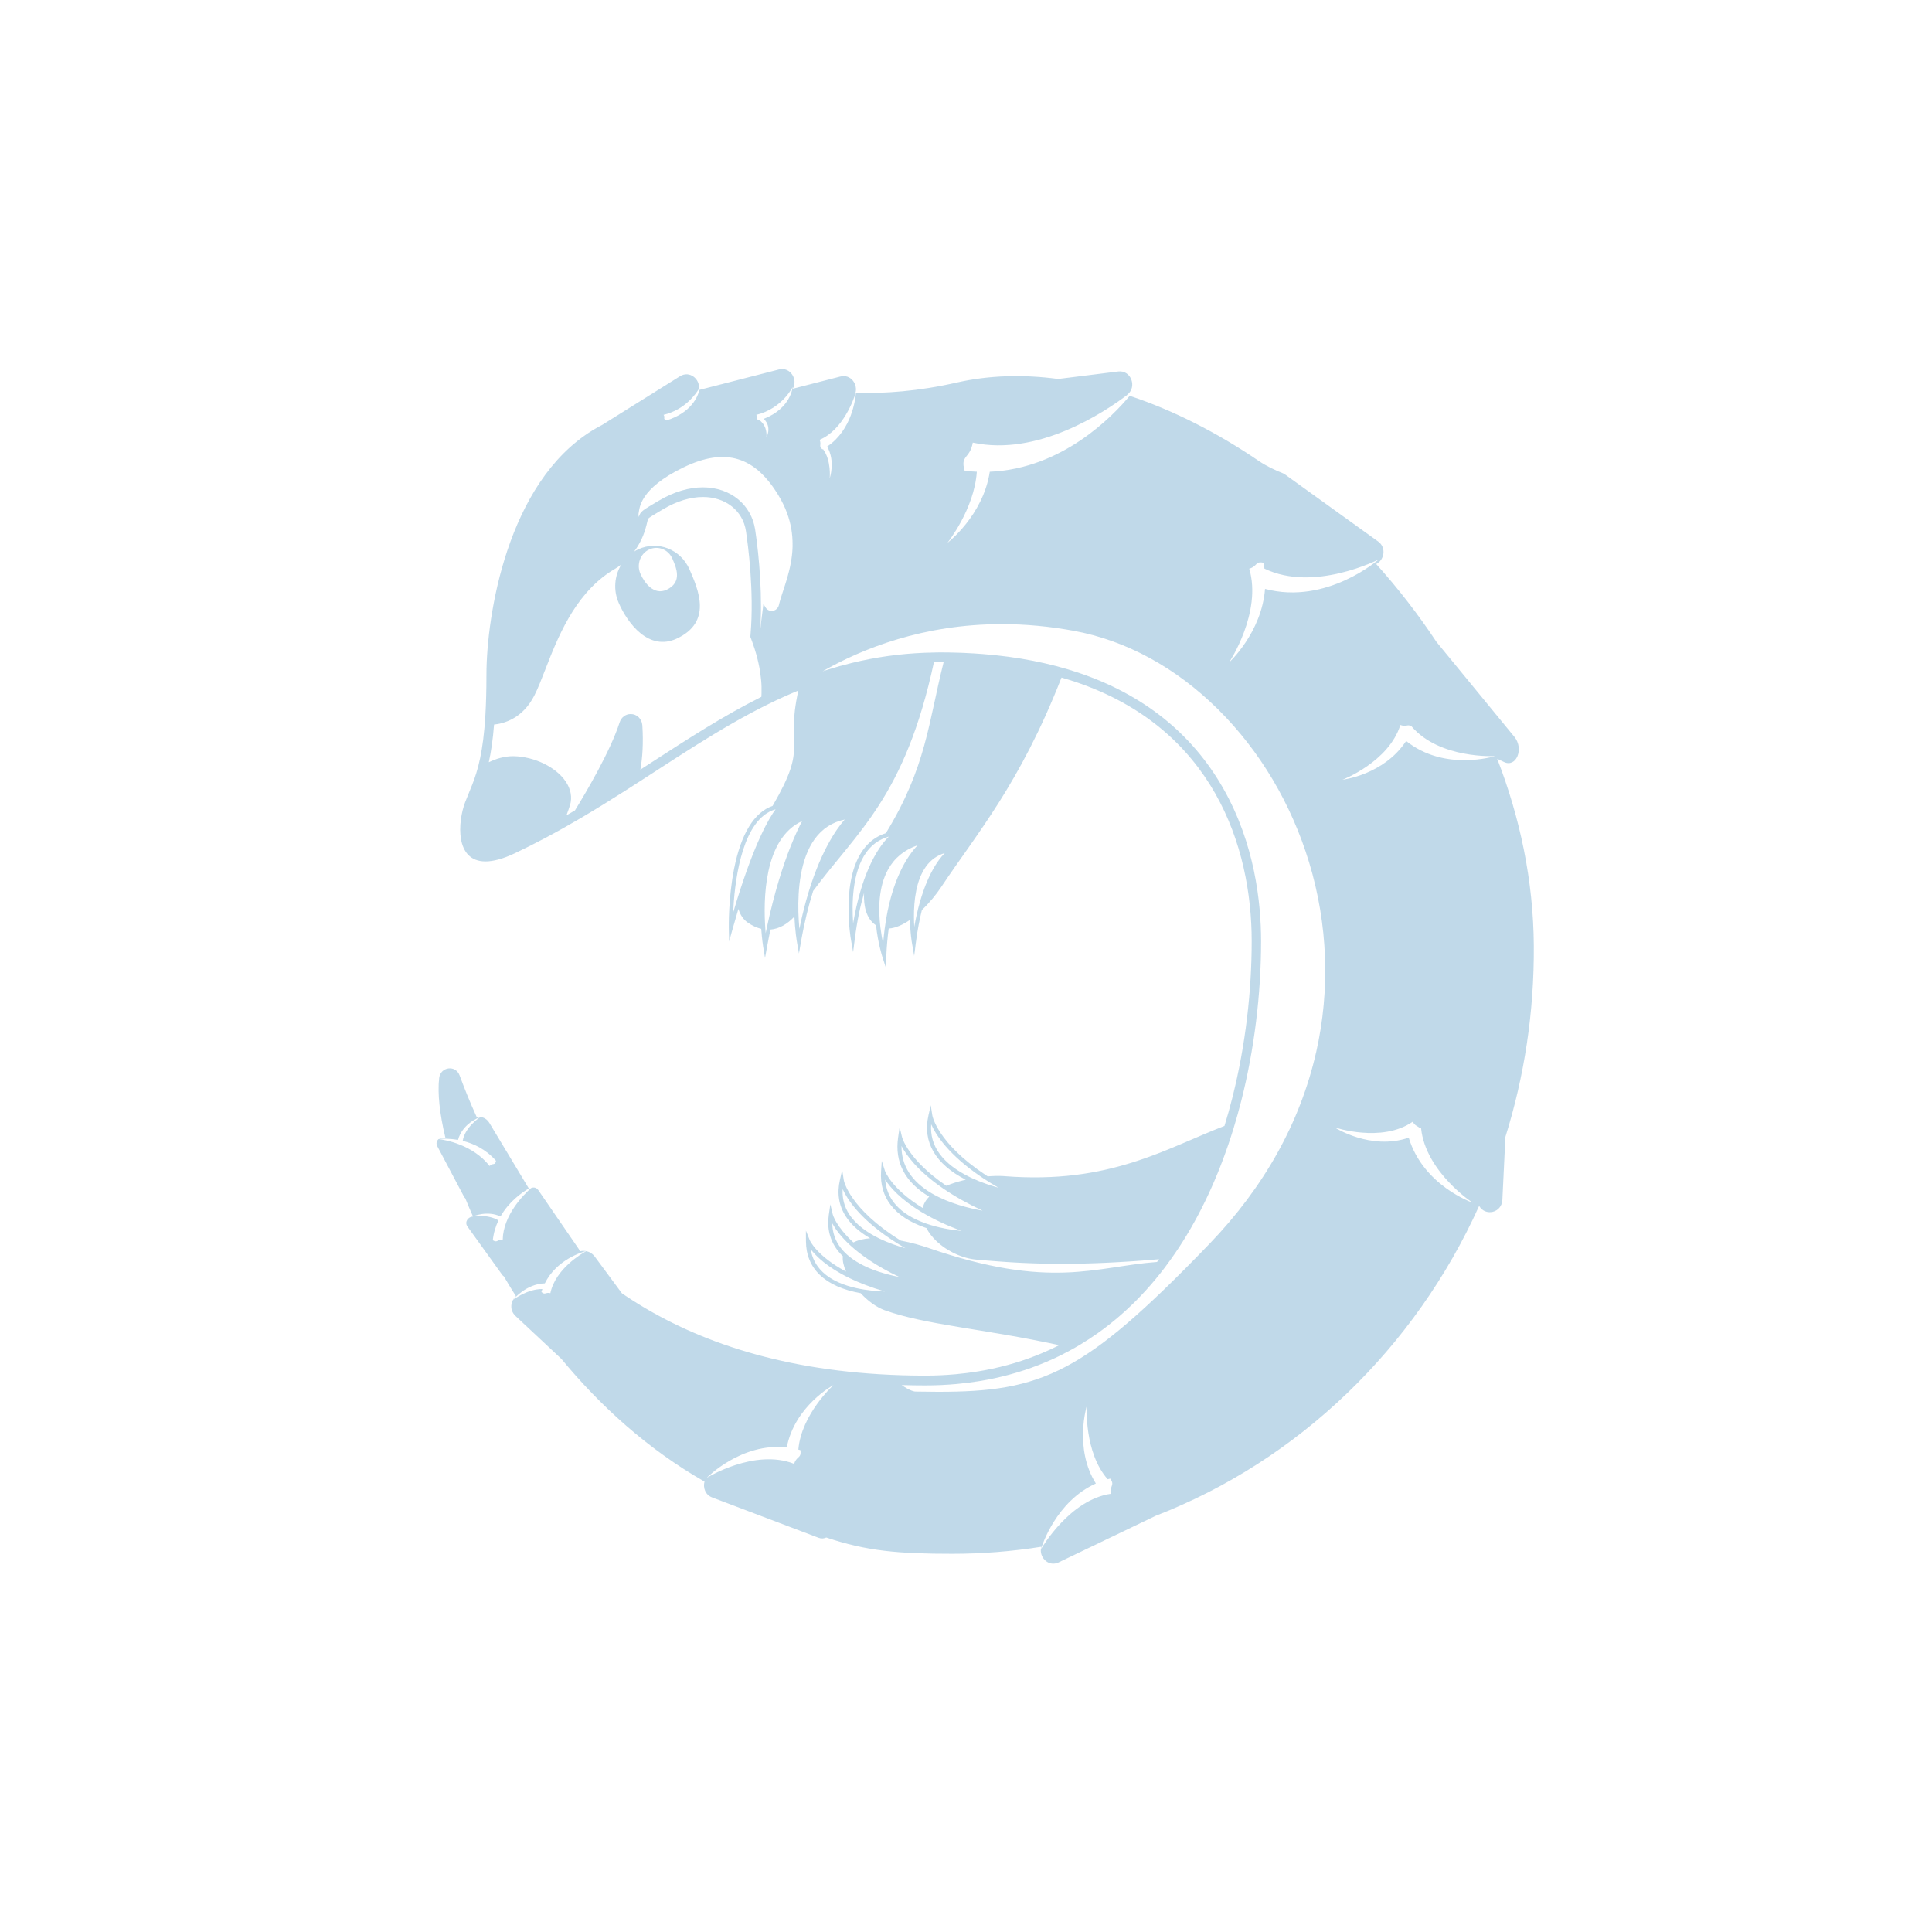 <svg clip-rule="evenodd" fill-rule="evenodd" stroke-linejoin="round" stroke-miterlimit="2" viewBox="0 0 1024 1024" xmlns="http://www.w3.org/2000/svg"><path d="m0 0h1024v1024h-1024z" fill="none"/><path d="m193.793 697.199c.002 0 .005.001.007.001l-.01.01c.001-.004.002-.007.003-.011zm0 0c-6.347-1.089-11.604-.949-14.233-.819 1.29-.89 3.08-1.22 4.8-.63-4.42-17.55-6.01-32.46-4.73-43.29.98-8.3 12.39-9.75 15.39-1.95 3.32 8.66 7.51 18.92 12.87 30.2.89-.15 1.8-.19 2.7-.09-1.579.54-13.442 4.907-16.797 16.579zm10.717-257.269c4.22-10.43 8.24-23.59 9.88-50.42.5-8.13.78-17.51.78-28.45 0-1.74.02-3.46.06-5.16 1.12-45.47 18.42-141.44 85.76-175.81.39-.2.76-.38 1.14-.57l58.55-35.27c7.18-4.32 15.08 1.97 14.28 9.04-2.29 3.73-10.41 15.09-26.62 18.92 1.66 2.22-1.03 2.56 2.14 4.06 18.86-5.67 23.62-17.4 24.8-22.14l59.8-14.79c8.6-2.13 14.47 7.33 10.39 13.96l35.81-8.86c7.75-1.92 13.28 5.59 11.31 11.94h.2c-1.26 3.87-9.3 26.68-27.14 33.88 1.66 3.81-1.03 4.39 2.14 6.95.14-.07.27-.16.41-.23 6.41 8.2 5.05 21.14 5.05 21.14s4.49-12.36-1.95-22.96c18.78-12.07 21.33-34.92 21.63-38.79 22.19.34 46.74-1.19 75.92-7.58 24.15-5.29 49.83-5.96 76.17-2.58l45.12-5.42c9.76-1.18 14.44 11.4 6.65 16.96.04.01.08.03.12.04-17.27 12.58-67.32 44.7-116.11 34.51-2.16 11.96-9.63 9-6.09 20.38 3.09.36 6.14.58 9.14.7-1.93 27.25-22.11 51.5-22.11 51.5s26.78-19.63 31.84-51.49c54.64-2.15 92.75-40.53 105.21-54.98 32.78 10.53 65.66 26.57 97.05 47.17 5.64 3.7 11.78 6.46 18.06 8.9.58.22 1.16.53 1.72.92l69.89 48.44c6.54 4.53 4.6 13.6-1.42 16.35 16.35 17.52 31.55 36.36 45.24 56.3l58.65 68.84c7.38 8.66 1.46 22.5-7.79 18.24l-5.12-2.356c17.191 42.708 27.19 88.313 27.52 135.286.34 48.38-7.19 94.95-21.36 138.52l-2.27 45.55c-.48 9.54-12.95 12.16-17.47 4.39-48.33 103.14-135.76 184.31-243.2 224.42l-72.93 33.7c-7.18 3.32-13.97-2.85-13.38-9.39.96-1.6 21.95-36.06 52.72-40.28-1.03-6.19 3.12-6.04-.57-10.97-.63.15-1.27.31-1.89.47-17.88-19.49-15.74-53.05-15.74-53.05s-9.74 30.64 6.84 56.12c-29.89 12.89-40.51 44.98-41.34 47.6.06-.6.18-1.21.37-1.81-21.83 3.36-44.2 5.1-66.98 5.1-40.13 0-64.29-1.9-94.7-11.8-1.72.79-3.76.96-5.89.18l-79.88-29.16c-5.29-1.93-7.05-7.14-5.81-11.5-42.59-23.38-78.49-54.86-107.59-88.84l-34.49-31.08c-4.81-4.33-3.67-10.93.33-14.3-3.16-4.79-6.19-9.59-9.1-14.37-.45-.27-.86-.62-1.2-1.08l-26.13-34.99c-2.46-3.29.45-7.12 4.16-7.26-2.07-4.47-4.02-8.88-5.84-13.23-.37-.31-.69-.69-.94-1.14l-20.1-36.59c-1.11-2.02-.42-3.96 1.06-5.14 5.63.71 25.78 4.25 38.27 19.5 2.45-2.54 4.05.03 4.84-3.74-7.66-8.46-16.95-12.53-25.06-14.45 1.71-9.77 12.17-16.57 13.34-17.3 2.58.3 5.07 1.67 6.77 4.39l29.6 47.38c-5.22 2.95-14.93 9.5-21.27 20.27-10.03-4.55-20.6-.08-20.6-.08s11-1.73 19.05 2.94c-2.09 4.21-3.64 8.98-4.25 14.37 3.62 2.12 3.2-.68 7.47-.47.38-17.84 15.85-32.65 21.31-37.33 1.9-.79 4.03-.46 5.51 1.62l30.28 42.43c.39.56.65 1.17.8 1.8 1.46-.4 3.05-.48 4.63-.21-3.76.97-22.2 6.52-30.89 23.37-14.3.34-23.87 11.92-23.87 11.92s10.68-7.9 22.04-7.83c-.26.7-.51 1.41-.74 2.14 2.86 2.51 2.97-.05 6.74.87 3.83-17.71 23.83-28.79 26.97-30.43 2.39.47 4.73 1.78 6.51 4.09l20.3 26.44c46.06 30.39 108.56 53.67 193.7 58.61 11.01.64 22.39.99 34.18.99 7.98 0 15.72-.35 23.23-1.01 5.63-.5 11.14-1.17 16.52-2.02 1.79-.28 3.57-.58 5.34-.9 15.37-2.77 29.67-6.97 42.98-12.39 1.97-.8 3.92-1.62 5.84-2.47 1.49-.66 2.97-1.34 4.44-2.03.85-.4 1.68-.83 2.52-1.24-56.76-11.87-100.32-14.61-131.17-25.27-6.29-2.18-12.71-6.81-18.1-12.37-13.31-2.3-23.58-6.7-30.59-13.13-6.94-6.37-10.48-14.65-10.52-24.61l-.03-7.55 2.91 6.96c.1.22 5.22 11.4 27.25 22.69-1.83-4.04-2.75-7.9-2.4-11.12-1.43-1.34-2.73-2.72-3.89-4.17-5.89-7.36-8.12-16.08-6.63-25.93l1.13-7.46 1.81 7.32c.05.2 2.48 8.78 15.53 20.28 3.49-1.74 7.82-2.68 12.58-3.03-8.11-4.53-14.23-9.8-18.25-15.76-5.27-7.81-6.78-16.68-4.5-26.38l1.73-7.35 1.21 7.45c.06.29 4.05 20.56 42.86 43.73 7.75 1.41 15.09 3.41 20.62 5.25 92.17 30.7 125.76 13.49 172.01 10.22.52-.66 1.03-1.33 1.54-1.99l-1.11.09c-1.64.14-3.27.27-4.87.39-.93.08-1.83.14-2.75.21-1.08.08-2.17.16-3.24.24-.95.07-1.88.13-2.82.2-1.01.07-2.02.14-3.01.21-.94.06-1.87.12-2.8.18-.97.06-1.94.12-2.89.18-.92.05-1.82.11-2.73.16-.94.05-1.88.11-2.81.16-.9.05-1.79.1-2.67.15-.92.05-1.83.09-2.73.14-.87.05-1.73.09-2.59.13-.91.04-1.8.08-2.7.12-.83.04-1.66.08-2.48.11-.91.03-1.8.07-2.7.1-.79.03-1.59.06-2.37.09-.94.03-1.87.06-2.8.09-.71.03-1.42.05-2.12.07-1.32.04-2.61.07-3.9.1-.85.02-1.68.03-2.52.05-1 .02-2 .04-2.98.06-.69.01-1.36.03-2.04.03-.86.01-1.72.03-2.57.03-.71.02-1.4.02-2.1.02-.8.01-1.61.01-2.4.01h-4.42c-.69-.01-1.38-.01-2.07-.01-.76-.01-1.52-.02-2.27-.02-.67 0-1.35-.02-2.02-.02-.76-.01-1.51-.02-2.26-.03-.65-.01-1.31-.02-1.95-.03-.76-.02-1.51-.03-2.26-.05-.63-.01-1.26-.02-1.88-.04-.78-.02-1.56-.05-2.33-.07-.58-.02-1.16-.03-1.73-.05-.92-.03-1.84-.07-2.75-.1-.41-.01-.83-.02-1.24-.04-1.31-.05-2.61-.1-3.9-.16l-1.32-.06c-.87-.04-1.73-.08-2.59-.12-.54-.02-1.07-.05-1.6-.08-.76-.04-1.52-.08-2.27-.12-.56-.03-1.12-.07-1.68-.1-.72-.04-1.43-.09-2.14-.13-.57-.04-1.14-.07-1.71-.11-.7-.05-1.41-.09-2.11-.14-.56-.03-1.12-.07-1.68-.11-.71-.05-1.41-.1-2.12-.15-.54-.04-1.09-.08-1.63-.12-.72-.05-1.44-.11-2.16-.16l-1.59-.12c-.72-.05-1.45-.11-2.18-.17l-1.56-.12c-.78-.06-1.55-.13-2.33-.19-.46-.03-.92-.07-1.38-.11-1.09-.09-2.18-.19-3.27-.28-.14-.02-.28-.03-.42-.04h-.01c-.53-.04-1.06-.1-1.59-.17-.17-.02-.34-.05-.51-.07-.38-.05-.75-.11-1.13-.17-.19-.03-.39-.07-.58-.1-.38-.07-.76-.14-1.14-.22-.18-.04-.35-.07-.52-.11-.54-.12-1.08-.24-1.62-.38-.1-.02-.21-.05-.31-.08-.44-.12-.89-.24-1.33-.37-.21-.06-.42-.13-.63-.19-.34-.1-.68-.21-1.02-.32-.22-.08-.45-.15-.68-.23-.33-.12-.67-.24-1-.36l-.66-.24c-.51-.19-1.02-.39-1.52-.6-.23-.1-.47-.2-.7-.3-.3-.13-.6-.26-.89-.39-.27-.12-.55-.25-.82-.38-.25-.11-.49-.23-.74-.35-.29-.14-.58-.28-.87-.43-.22-.11-.43-.22-.64-.33-1.12-.58-2.21-1.2-3.28-1.86-.13-.08-.27-.16-.4-.24-.34-.21-.67-.43-1.01-.65-.13-.08-.25-.17-.38-.25-.35-.23-.7-.47-1.04-.71-.05-.04-.11-.08-.16-.12-1.2-.85-2.34-1.74-3.44-2.67-.03-.02-.06-.04-.08-.06-.36-.31-.71-.62-1.06-.94-.03-.03-.07-.06-.1-.09-3.11-2.85-5.71-6.04-7.56-9.49-.47-.15-.94-.3-1.41-.46-22.66-7.66-33.95-21.69-32.66-40.58l.51-7.53 2.4 7.16c.04.12 4.7 12.96 28.44 26.92.01-.02.01-.04.01-.06.1-.45.21-.88.35-1.31.02-.07.05-.14.07-.21.14-.42.3-.85.49-1.26.03-.06.05-.11.08-.17.21-.43.42-.85.67-1.27l.01-.02c.26-.44.54-.87.85-1.29.01-.01.02-.03.02-.03.3-.41.63-.81.97-1.21.03-.03.05-.06.08-.09.34-.39.7-.77 1.08-1.15l.08-.08c.03-.02.06-.05.08-.07-18.22-10.46-26.08-24.91-23.36-42.96l1.12-7.46 1.81 7.32c.04.15 4.39 16.09 32.52 34.69.28.19.58.37.86.55l.42-.18c.02-.01.03-.02.05-.02.7-.28 1.41-.55 2.13-.81.04-.01.07-.03.11-.04.71-.25 1.43-.5 2.16-.74.04-.01.08-.03.12-.04.73-.24 1.47-.47 2.22-.69l.12-.03c.76-.22 1.52-.43 2.28-.64.03-.01.06-.03.09-.03.78-.21 1.56-.41 2.34-.6.02-.01.03-.01.05-.01.8-.2 1.6-.38 2.4-.56h.04c-22.87-11.31-32.57-27.38-28.06-46.56l1.73-7.35 1.21 7.45c.03.19 3.76 19.85 39.95 42.97.54.35 1.1.7 1.66 1.05.57-.04 1.13-.09 1.68-.12h.13c1.33-.08 2.63-.14 3.88-.17h.02c.6-.02 1.19-.02 1.76-.02h.2c.54 0 1.08.01 1.6.02h.25c.51.01 1.02.03 1.51.05.06.01.12.01.19.01.51.02 1 .05 1.48.09 2.3.18 4.55.32 6.78.44.26.01.52.03.78.04 2.12.1 4.2.19 6.26.25.34.01.68.03 1.02.03 2.02.05 4.01.09 5.98.1h1.02c1.98.01 3.94 0 5.87-.04.26-.01.52-.02.78-.02 2.01-.04 4-.1 5.96-.19h.18c1.95-.08 3.87-.19 5.77-.32.21-.01.42-.03.62-.04 1.83-.13 3.65-.28 5.44-.44.29-.03.59-.05.89-.08 1.75-.17 3.47-.35 5.18-.55.31-.04.62-.07.93-.11 1.71-.21 3.39-.42 5.06-.66.26-.03.51-.07.77-.11 1.72-.25 3.42-.51 5.1-.79l.33-.06c1.66-.28 3.3-.57 4.92-.88.18-.04.36-.07.53-.1 1.61-.3 3.19-.63 4.76-.96.28-.05.55-.11.82-.17 1.52-.33 3.02-.67 4.51-1.02.3-.07.59-.14.89-.21 1.48-.35 2.94-.72 4.39-1.09.26-.07.53-.14.79-.21 1.49-.39 2.96-.78 4.41-1.19.16-.05.32-.1.48-.14 1.42-.4 2.82-.8 4.21-1.22l.51-.15c1.4-.43 2.8-.86 4.18-1.3.27-.09.54-.17.81-.26 1.33-.43 2.64-.86 3.95-1.3.31-.1.62-.21.92-.31 1.28-.43 2.55-.87 3.82-1.32.29-.11.59-.21.89-.32 1.28-.45 2.54-.91 3.8-1.37.24-.09.49-.18.73-.27 1.17-.43 2.32-.86 3.47-1.3.24-.1.49-.19.73-.28 1.18-.45 2.36-.91 3.54-1.37.34-.13.68-.27 1.02-.4 1.12-.44 2.23-.88 3.33-1.32.43-.17.87-.35 1.3-.52 1-.41 2.01-.81 3.01-1.22.57-.23 1.14-.46 1.7-.69.57-.23 1.15-.47 1.72-.7 5.18-2.13 10.28-4.25 15.33-6.31s10.07-4.06 15.11-5.92h.01c2.15-6.71 4.11-13.47 5.89-20.25 10.2-38.84 14.58-78.34 14.58-113.5 0-68.56-29-154.29-132.55-187.78-3.4-1.09-6.88-2.13-10.43-3.11-31.42 77.32-64.17 113.5-90.39 151.58-3.63 5.27-8.76 11.38-14.57 16.72-1.78 6.81-3.35 14.66-4.54 23.68l-1.25 9.47-1.71-9.4c-.06-.33-1.29-7.2-1.51-16.59-5.3 3.53-10.78 5.94-15.94 6.25-.87 6.15-1.5 12.86-1.82 20.18l-.35 8.02-2.57-7.61c-.14-.4-3.32-9.93-4.76-22.71 0-.07-.02-.15-.02-.23-.15-.1-.31-.18-.47-.29-6.72-4.55-8.99-13.29-8.56-23.02-2.77 9.12-5.21 20.08-6.95 33.25l-1.25 9.47-1.71-9.4c-.08-.43-1.91-10.69-1.74-23.81.24-17.75 3.92-31.5 10.96-40.86 4.44-5.9 10.18-9.94 17.12-12.06 30.37-47.84 31.87-79.73 43.42-123.87-.88 0-1.76-.02-2.65-.02-1.57 0-3.09.07-4.65.09-21.87 97.87-57.81 122.62-90.8 165.66-3.42 10.46-6.61 22.74-9.21 37.1l-1.47 8.14-1.48-8.14c-.14-.77-1.45-8.19-1.94-18.54-5.38 5.52-11.48 8.87-18 9.39-.87 3.98-1.72 8.11-2.54 12.41l-1.55 8.15-1.4-8.18c-.02-.1-.87-5.17-1.44-12.9-3.36-.76-6.79-2.27-10.27-4.63-3.37-2.28-5.59-5.69-6.9-9.8-1.4 4.48-2.82 9.21-4.28 14.23l-2.71 9.35-.23-9.73c0-.21-.45-21.51 3.99-43 5.23-25.34 15.17-40.87 28.93-45.43 27.37-45.41 9.25-38.95 19.35-83.54-2.02.8-4.02 1.62-6.02 2.45l-2.46 1.05c-1.12.47-2.24.95-3.35 1.44-1.05.46-2.1.92-3.14 1.39-.84.37-1.67.75-2.5 1.13-1.17.54-2.34 1.07-3.5 1.62-.36.16-.71.33-1.06.5-36.97 17.46-71.37 40.43-108.55 63.23-10.54 6.46-21.32 12.91-32.43 19.22-8.86 5.03-17.96 9.97-27.33 14.76-7.39 3.77-14.95 7.46-22.73 11.01-9.15 4.17-16.41 5.93-22.12 5.93-23.03 0-20.9-28.56-15.38-42.66 1.73-4.4 3.59-8.42 5.42-12.95 2.05-1.67 2.05-1.67 0 0zm345.03 245.97h-.01c-1.23 15.74 8.53 28.59 29.1 38.26.66.31 1.31.6 1.97.89 7.02 3.12 14.03 5.31 19.53 6.75-3.97-2.21-7.75-4.46-11.32-6.74-.52-.33-1.03-.67-1.54-1-24.76-16.16-34.2-30.5-37.73-38.16zm-48.73-196.95v-.01c-10.79 14.35-10.97 37.72-9.94 51.4 2.99-16.94 7.13-29.76 11.43-39.38 5.57-12.44 11.4-19.56 15.39-23.37-1.71.45-3.34 1.03-4.89 1.72-4.74 2.11-8.75 5.33-11.99 9.64zm-80.106-157.22c.582-6.616 1.595-14.447 2.726-22.79.27.53.55 1.05.84 1.54.1.17.22.32.32.49.2.3.39.61.59.9.01.01.01.02.01.02.01.01.02.02.02.03 2.74 3.84 8.75 2.53 9.85-2.06.07-.31.16-.63.24-.94.06-.24.12-.48.19-.73.09-.32.19-.65.28-.97.07-.24.14-.48.21-.73.09-.32.2-.65.3-.98.08-.27.16-.52.24-.79.1-.31.21-.62.31-.94.1-.29.19-.58.29-.88.11-.33.23-.68.34-1.02.1-.28.19-.57.29-.86.18-.52.36-1.05.54-1.59.1-.31.21-.61.31-.92.16-.46.32-.93.48-1.41.11-.3.21-.61.31-.92.13-.38.25-.75.38-1.14.11-.33.21-.66.32-.99.13-.38.25-.75.37-1.13.11-.35.22-.71.33-1.07.11-.37.23-.73.34-1.1.12-.38.23-.77.34-1.15.11-.36.22-.72.32-1.08.11-.39.21-.78.32-1.17.1-.38.21-.74.31-1.12l.6-2.34c.1-.39.19-.8.28-1.2s.18-.79.27-1.19c.09-.41.17-.83.25-1.24l.24-1.2c.08-.42.15-.85.22-1.28.07-.41.15-.81.21-1.22.07-.43.12-.87.18-1.3.06-.41.12-.82.17-1.24.05-.45.09-.9.14-1.35.05-.41.09-.82.13-1.24.04-.47.06-.93.09-1.4.03-.42.06-.83.08-1.25.02-.46.03-.93.04-1.39l-.03.02c.01-.43.03-.86.03-1.3 0-.46-.02-.93-.02-1.4-.01-.44 0-.88-.02-1.33-.01-.47-.05-.95-.08-1.42-.03-.45-.04-.9-.08-1.36-.04-.49-.11-.99-.16-1.49-.05-.44-.08-.88-.14-1.33-.06-.51-.15-1.03-.23-1.54-.07-.44-.12-.88-.2-1.33-.09-.51-.21-1.03-.31-1.55-.09-.45-.17-.9-.27-1.36-.12-.52-.27-1.05-.4-1.57-.12-.47-.22-.92-.35-1.39-.14-.52-.32-1.04-.48-1.57-.14-.47-.27-.94-.43-1.42-.18-.56-.4-1.12-.6-1.68-.17-.45-.31-.9-.49-1.35-.23-.6-.5-1.21-.75-1.81-.18-.43-.34-.85-.53-1.27-.27-.6-.57-1.2-.86-1.81-.21-.43-.4-.86-.62-1.3-.35-.69-.74-1.39-1.12-2.09-.2-.35-.37-.7-.57-1.06-.6-1.06-1.23-2.12-1.9-3.19-17.58-28.04-39.77-34.97-71.36-20.28-33.55 15.6-33.01 30-33.69 32.71-.27 1.07-.22 2.16.11 3.17 1.1-3.99 2.44-4.57 14.62-11.56 11.98-6.87 23.41-9.85 33.53-9.85 21.08 0 36.48 12.93 39.25 30.5 3.124 19.79 5.839 50.118 3.534 76.55zm418.216 302.08.03-.03c10.66-45.13 8.84-92.68-5.27-137.5-13.39-42.51-37.03-80.82-68.39-110.78-31.69-30.28-69.21-49.97-108.49-56.93-18.16-3.22-36.38-4.85-54.15-4.85-59.07 0-104.99 17.79-134.73 34.16 1.09-.34 2.18-.68 3.26-1.01 6.24-1.9 12.57-3.61 18.82-5.07 2.13-.5 4.3-.98 6.44-1.43 18.11-3.8 36.14-5.79 55.11-6.09.59-.01 1.17-.02 1.75-.04.97-.02 1.96-.05 3.01-.05.58 0 1.16.01 1.73.01l.97.02h1c1.03.01 2.06.01 3.08.03 2.12.03 4.3.08 6.64.16h.14c1.61.05 3.18.1 4.74.17 4.61.2 9.25.47 13.76.81 26.1 1.98 50.25 6.51 71.79 13.48 48.77 15.77 85.44 43.98 108.98 83.84 23.48 39.77 28.41 82.1 28.41 110.61 0 38.51-5.12 78.37-14.81 115.27-1.81 6.89-3.83 13.83-5.99 20.6-9.64 30.18-22.32 57.44-37.7 81.03-3.93 6.04-8.17 12-12.6 17.72-.18.24-.36.47-.54.71-.35.45-.69.9-1.04 1.34-4.37 5.53-8.99 10.88-13.71 15.9-2.41 2.56-4.89 5.08-7.38 7.5-2.52 2.45-5.13 4.86-7.74 7.17-1.65 1.45-3.34 2.9-5.02 4.3-5.13 4.26-10.49 8.31-15.93 12.04-4.44 3.04-9.05 5.94-13.69 8.62-1.23.71-2.5 1.42-3.77 2.12-2.66 1.47-5.51 2.94-8.72 4.52-.29.14-.57.29-.86.43-.59.29-1.17.58-1.76.86-1.52.72-3.07 1.43-4.6 2.11-1.8.79-3.72 1.6-6.04 2.55-14.03 5.71-28.96 10.02-44.37 12.8-1.83.33-3.67.64-5.5.93-5.57.88-11.28 1.58-16.99 2.08-7.78.69-15.8 1.04-23.85 1.04-5.83 0-11.68-.09-17.52-.26 4.87 3.4 8.59 4.68 10.39 4.71 6.24.12 11.74.18 16.83.18 38.31 0 66.38-3.01 96.46-18.4 27.85-14.25 58.03-39.13 107.63-88.73 41.21-41.21 68.19-87.86 80.19-138.65zm-323.98 92.17c1.224 14.295 11.094 24.791 29.38 31.27.41.15.79.3 1.21.44 9.54 3.22 19.48 4.71 26.76 5.39-11.01-3.95-20.82-8.4-29.3-13.27-.23-.13-.47-.26-.7-.39-15.89-9.24-23.69-18.03-27.35-23.44zm42.84 5.88c-18.72-12.53-27.02-23.8-30.55-30.26-.15 14.14 7.48 25.67 22.76 34.31.18.1.36.19.54.29 12.65 7.02 27.73 10.54 37.68 12.23-11.12-4.98-21.06-10.37-29.66-16.05-.26-.18-.51-.35-.77-.52zm-82.58 25.79h-.01c.11 6.62 2.26 12.58 6.41 17.77.77.96 1.6 1.88 2.48 2.76 10.98 11.08 29.7 16.11 41.58 18.29-17.59-8.04-29.4-16.19-37.32-23.28-7.01-6.28-10.96-11.73-13.14-15.54zm-7.23 35.23c6.65 6.11 15.97 9.6 25.2 11.6 7.83 1.69 15.58 2.3 21.56 2.47-10.69-3.02-19.5-6.37-26.75-9.77-16.56-7.76-25-15.8-29.06-20.88 1.12 6.53 4.15 12.08 9.05 16.58zm-45.97-419.14c0-.005 0-.025 0-.03.04-1.421.04-2.89 0-4.37v-.28c-.03-.74-.06-1.51-.11-2.29l-.02-.32c-.06-.86-.12-1.66-.2-2.45l-.02-.04v-.14c-.17-1.77-.41-3.59-.7-5.42l-.02-.15-.02-.11c-.15-.9-.32-1.84-.5-2.79l-.04-.21-.02-.09c-.21-1.03-.41-2-.63-2.96l-.02-.1c-.47-2.09-1.04-4.26-1.68-6.44l-.04-.15-.04-.12c-.32-1.08-.66-2.18-1.02-3.27l-.06-.19-.04-.13c-.4-1.21-.79-2.34-1.2-3.45v-.03c-.46-1.27-.94-2.52-1.42-3.75l-.61-1.54.14-1.65c2.79-31.61-1.94-65.41-3.46-75.01-2.33-14.71-15.32-24.59-32.34-24.59-9.49 0-19.88 3.08-30.05 8.92l-1.78 1.02c-4.76 2.73-8.55 4.9-9.4 5.77-.14.36-.37 1.29-.55 2.06-.32 1.34-.76 3.17-1.49 5.51-1.85 5.97-4.72 11.44-8.43 16.21.95-.57 1.94-1.09 2.97-1.56 14.72-6.65 32.04-.12 38.7 14.6s17.14 37.89-9.51 49.94c-21.17 9.58-37.12-11.11-43.78-25.83-4.21-9.32-3.13-19.67 1.95-27.71-1.65 1.22-3.38 2.35-5.19 3.36l-.22.13c-.42.25-.84.49-1.25.73l-.54.32c-.63.38-1.2.73-1.74 1.08-26.77 17.32-39.12 47.92-48.14 70.26-2.96 7.35-5.52 13.69-8.25 18.88-8.57 16.28-22.16 20.26-30.31 21.1-.93 11.32-2.32 20.1-3.96 27.27 5.64-2.6 11.77-4.38 18.02-4.38h.72c15.56.34 31.59 7.81 38.97 18.17 3.95 5.55 5.14 11.68 3.34 17.28-.77 2.37-1.67 4.86-2.67 7.37 2.1-1.16 4.23-2.34 6.38-3.56 8.46-13.22 26.65-42.88 33.62-63.81 1.2-3.58 4.52-5.98 8.29-5.98 4.68 0 8.44 3.51 8.76 8.16.88 12.94.08 23.57-1.46 32.1 2.6-1.62 5.19-3.24 7.74-4.83 28.12-17.55 54.74-34.17 83.2-47.86.01-.05.01-.1.01-.15l.02-.34c.04-.63.08-1.27.1-1.93zm-21.348 158.921c.926-3.026 1.842-5.933 2.738-8.731 13.61-42.35 24.23-59.68 29.18-66.13-1.72.47-3.35 1.11-4.9 1.91-21.486 11.113-26.074 52.797-27.018 72.951zm-63.172-262.971h.01c-6.64 3.01-9.59 10.83-6.59 17.47 3.01 6.64 10.2 15.98 19.76 11.66 12.02-5.44 7.3-15.9 4.29-22.54s-10.83-9.59-17.47-6.59zm173.89 273.66c.56 4.41 1.31 8.39 2.04 11.64.32-3.82.72-7.45 1.2-10.92 4.89-35.65 17.5-52.96 24.78-60.23-9.95 3.27-17.41 9.13-22.23 17.49-7.36 12.74-7.41 29.2-5.79 42.02zm-61.69 378.07v-.01c2.26-25.59 26.38-46.7 26.38-46.7s-29.03 14.95-35.1 45.14c-34.25-3.68-60.14 22.02-60.14 22.02s35.93-21.44 65.65-10.14c.88-2.53 2.03-3.59 3-4.45h.07v-.06c1.27-1.13 2.19-1.95 1.69-5.39-.52-.15-1.03-.28-1.55-.41zm-25.99-746.33h.01c20.55-7.73 21.66-23.01 21.66-23.01s-7.81 15.54-27.32 20.14c1.66 2.22-1.03 2.56 2.14 4.06.14-.04.27-.09.41-.13 6.41 4.8 5.05 12.36 5.05 12.36s4.49-7.22-1.95-13.42zm1.42 372.44v.01c.18-.89.37-1.74.56-2.61 5.96-27.49 12.89-47.35 17.93-59.64 3.74-9.14 6.92-15.37 8.91-18.95-28.86 12.68-29.25 57-27.62 78.52.07.93.14 1.83.22 2.67zm481.5-139.18v-.01c29.14 22.48 66.82 10.94 66.82 10.94s-41.78 2.24-62.82-21.6c-.05.05-.09.08-.14.12-2.64-1.96-3.62.59-8.19-1.04-8.74 26.79-43.52 39.64-43.52 39.64s31.12-3.46 47.85-28.05zm-423.63 324.45c-.428 6.606 1.222 12.723 4.94 18.23 5.11 7.57 13.49 13.19 22.09 17.29 7.13 3.4 14.42 5.75 20.12 7.28-3.97-2.22-7.62-4.42-10.98-6.59-23.56-15.22-32.69-28.8-36.17-36.21zm53.85-189.88c.57-3.08 1.18-6 1.82-8.77 6.11-26.32 15.43-39.03 21.08-44.65-5.74 1.66-10.47 4.92-14.09 9.74-7.47 9.94-9.13 24.8-9.06 36.53.01 2.56.11 4.97.25 7.15zm251.833-259.341c9.752 31.828-15.133 67.881-15.133 67.881s24.44-21.56 27-53.25c46.42 11.87 85.5-21.36 85.5-21.36s-48.56 24.12-85.95 6.68c-.2-1.4-.44-2.81-.74-4.24-6.309-1.34-4.341 2.539-10.677 4.289zm119.907 411.981-.01.01c10.96 34.81 48.01 47.08 48.01 47.08s-35.38-22.36-38.73-53.98c-.37.05-.71.08-1.04.1-1.08-1.69-3.1-1.24-5.27-4.72-23.48 15.57-58.73 4.05-58.73 4.05s27.07 16.96 55.77 7.46zm-458.11-151.17c1.53-7.31 3.21-14.01 4.98-20.18 10.04-35.05 23-52.35 29.09-58.99-9.36 1.9-16.93 6.64-22.56 14.13-10.85 14.43-12.69 36.49-12.27 52.8.12 4.65.43 8.83.76 12.24z" fill="#82b5d4" fill-opacity=".5" transform="matrix(.705 0 0 .732 106.123 93.832)"/></svg>
